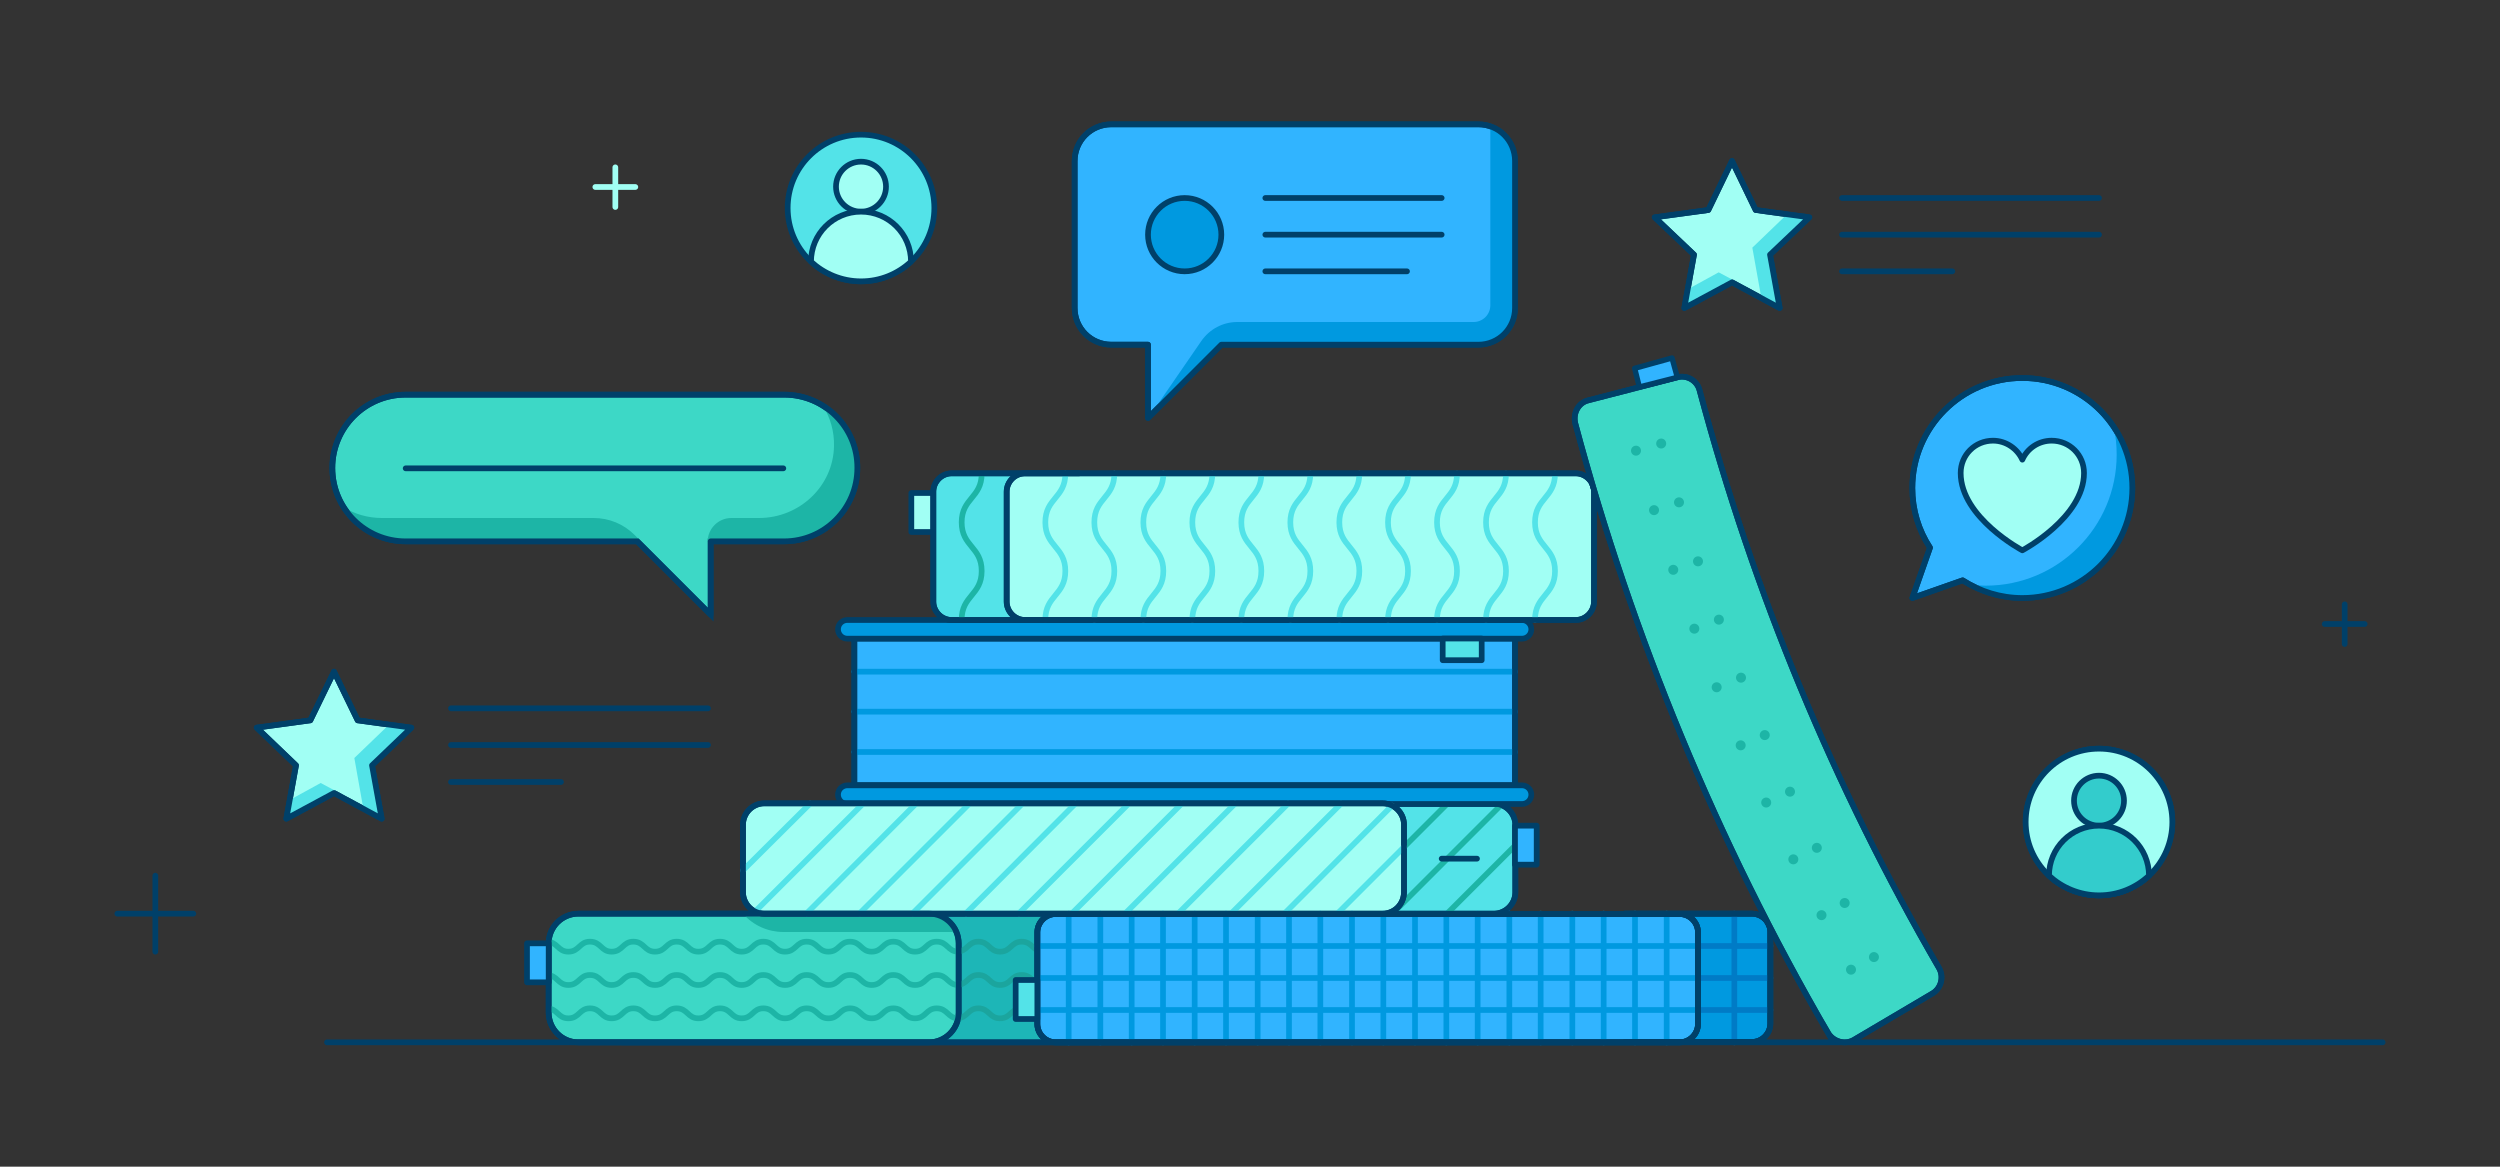 <svg version="1.1" id="Illustration" xmlns="http://www.w3.org/2000/svg" x="0" y="0" viewBox="0 0 750 350" xml:space="preserve"><rect x="0" y="0" width="750" height="350" fill="#333333" stroke="none"/><style>.st1{stroke:#004069;stroke-width:1.71;stroke-miterlimit:10}.st1,.st2{fill:#3dd8c6}.st3{fill:none;stroke:#1db5a6;stroke-width:1.71;stroke-miterlimit:10}.st5{fill:#1db5a6}.st6{fill:#53e3e8}.st6,.st8,.st9{stroke-width:1.71;stroke-miterlimit:10;stroke-linecap:round;stroke-linejoin:round;stroke:#004069}.st8{fill:none}.st9{fill:#31b4ff}.st10{fill:#0099e0}.st11,.st12,.st13{fill:none;stroke:#0099e0;stroke-width:1.71;stroke-linecap:round;stroke-linejoin:round;stroke-miterlimit:10}.st12,.st13{fill:#0099e0;stroke:#004069}.st13{fill:#a1fff4}.st14{fill:#53e3e8}.st15,.st18{stroke-width:1.71;stroke-miterlimit:10}.st15{stroke-linecap:round;stroke-linejoin:round;fill:none;stroke:#53e3e8}.st18{fill:#3cc;stroke:#004069}.st22,.st24{fill:none;stroke-linecap:round;stroke-linejoin:round;stroke:#1db5a6;stroke-width:3}.st22{stroke-dasharray:0,7.849}.st24{stroke-dasharray:0,7.849}</style><path d="M186.6 274.1h154.8c4.9 0 8.9 4 8.9 8.9v20.8c0 4.9-4 8.9-8.9 8.9H186.6" fill="#1db6b7" stroke="#004069" stroke-width="1.71" stroke-linecap="round" stroke-linejoin="round" stroke-miterlimit="10"/><path class="st1" d="M173.5 312.7h105.2c4.9 0 8.9-4 8.9-8.9V283c0-4.9-4-8.9-8.9-8.9H173.5c-4.9 0-8.9 4-8.9 8.9v20.8c0 4.9 4 8.9 8.9 8.9z"/><path class="st2" d="M287.5 285.5c-3.2 0-3.2-3-6.5-3-3.2 0-3.2 3-6.5 3-3.2 0-3.2-3-6.5-3-3.2 0-3.2 3-6.5 3-3.2 0-3.2-3-6.5-3-3.2 0-3.2 3-6.5 3-3.2 0-3.2-3-6.5-3-3.2 0-3.2 3-6.5 3-3.2 0-3.2-3-6.5-3-3.2 0-3.2 3-6.5 3-3.2 0-3.2-3-6.5-3-3.2 0-3.2 3-6.5 3-3.2 0-3.2-3-6.5-3-3.2 0-3.2 3-6.5 3-3.2 0-3.2-3-6.5-3-3.2 0-3.2 3-6.5 3-3.2 0-3.2-3-6.5-3-3.2 0-3.2 3-6.5 3-3.2 0-3.2-3-6.5-3"/><path class="st3" d="M287.5 285.5c-3.2 0-3.2-3-6.5-3-3.2 0-3.2 3-6.5 3-3.2 0-3.2-3-6.5-3-3.2 0-3.2 3-6.5 3-3.2 0-3.2-3-6.5-3-3.2 0-3.2 3-6.5 3-3.2 0-3.2-3-6.5-3-3.2 0-3.2 3-6.5 3-3.2 0-3.2-3-6.5-3-3.2 0-3.2 3-6.5 3-3.2 0-3.2-3-6.5-3-3.2 0-3.2 3-6.5 3-3.2 0-3.2-3-6.5-3-3.2 0-3.2 3-6.5 3-3.2 0-3.2-3-6.5-3-3.2 0-3.2 3-6.5 3-3.2 0-3.2-3-6.5-3-3.2 0-3.2 3-6.5 3-3.2 0-3.2-3-6.5-3"/><path class="st2" d="M287.5 295.5c-3.2 0-3.2-3-6.5-3-3.2 0-3.2 3-6.5 3-3.2 0-3.2-3-6.5-3-3.2 0-3.2 3-6.5 3-3.2 0-3.2-3-6.5-3-3.2 0-3.2 3-6.5 3-3.2 0-3.2-3-6.5-3-3.2 0-3.2 3-6.5 3-3.2 0-3.2-3-6.5-3-3.2 0-3.2 3-6.5 3-3.2 0-3.2-3-6.5-3-3.2 0-3.2 3-6.5 3-3.2 0-3.2-3-6.5-3-3.2 0-3.2 3-6.5 3-3.2 0-3.2-3-6.5-3-3.2 0-3.2 3-6.5 3-3.2 0-3.2-3-6.5-3-3.2 0-3.2 3-6.5 3-3.2 0-3.2-3-6.5-3"/><path class="st3" d="M287.5 295.5c-3.2 0-3.2-3-6.5-3-3.2 0-3.2 3-6.5 3-3.2 0-3.2-3-6.5-3-3.2 0-3.2 3-6.5 3-3.2 0-3.2-3-6.5-3-3.2 0-3.2 3-6.5 3-3.2 0-3.2-3-6.5-3-3.2 0-3.2 3-6.5 3-3.2 0-3.2-3-6.5-3-3.2 0-3.2 3-6.5 3-3.2 0-3.2-3-6.5-3-3.2 0-3.2 3-6.5 3-3.2 0-3.2-3-6.5-3-3.2 0-3.2 3-6.5 3-3.2 0-3.2-3-6.5-3-3.2 0-3.2 3-6.5 3-3.2 0-3.2-3-6.5-3-3.2 0-3.2 3-6.5 3-3.2 0-3.2-3-6.5-3"/><path class="st2" d="M287.5 305.5c-3.2 0-3.2-3-6.5-3-3.2 0-3.2 3-6.5 3-3.2 0-3.2-3-6.5-3-3.2 0-3.2 3-6.5 3-3.2 0-3.2-3-6.5-3-3.2 0-3.2 3-6.5 3-3.2 0-3.2-3-6.5-3-3.2 0-3.2 3-6.5 3-3.2 0-3.2-3-6.5-3-3.2 0-3.2 3-6.5 3-3.2 0-3.2-3-6.5-3-3.2 0-3.2 3-6.5 3-3.2 0-3.2-3-6.5-3-3.2 0-3.2 3-6.5 3-3.2 0-3.2-3-6.5-3-3.2 0-3.2 3-6.5 3-3.2 0-3.2-3-6.5-3-3.2 0-3.2 3-6.5 3-3.2 0-3.2-3-6.5-3"/><path class="st3" d="M287.5 305.5c-3.2 0-3.2-3-6.5-3-3.2 0-3.2 3-6.5 3-3.2 0-3.2-3-6.5-3-3.2 0-3.2 3-6.5 3-3.2 0-3.2-3-6.5-3-3.2 0-3.2 3-6.5 3-3.2 0-3.2-3-6.5-3-3.2 0-3.2 3-6.5 3-3.2 0-3.2-3-6.5-3-3.2 0-3.2 3-6.5 3-3.2 0-3.2-3-6.5-3-3.2 0-3.2 3-6.5 3-3.2 0-3.2-3-6.5-3-3.2 0-3.2 3-6.5 3-3.2 0-3.2-3-6.5-3-3.2 0-3.2 3-6.5 3-3.2 0-3.2-3-6.5-3-3.2 0-3.2 3-6.5 3-3.2 0-3.2-3-6.5-3"/><path d="M404 285.5c-3.2 0-3.2-3-6.5-3-3.2 0-3.2 3-6.5 3-3.2 0-3.2-3-6.5-3-3.2 0-3.2 3-6.5 3-3.2 0-3.2-3-6.5-3-3.2 0-3.2 3-6.5 3-3.2 0-3.2-3-6.5-3-3.2 0-3.2 3-6.5 3-3.2 0-3.2-3-6.5-3-3.2 0-3.2 3-6.5 3-3.2 0-3.2-3-6.5-3-3.2 0-3.2 3-6.5 3-3.2 0-3.2-3-6.5-3-3.2 0-3.2 3-6.5 3-3.2 0-3.2-3-6.5-3-3.2 0-3.2 3-6.5 3-3.2 0-3.2-3-6.5-3-3.2 0-3.2 3-6.5 3m117 10c-3.2 0-3.2-3-6.5-3-3.2 0-3.2 3-6.5 3-3.2 0-3.2-3-6.5-3-3.2 0-3.2 3-6.5 3-3.2 0-3.2-3-6.5-3-3.2 0-3.2 3-6.5 3-3.2 0-3.2-3-6.5-3-3.2 0-3.2 3-6.5 3-3.2 0-3.2-3-6.5-3-3.2 0-3.2 3-6.5 3-3.2 0-3.2-3-6.5-3-3.2 0-3.2 3-6.5 3-3.2 0-3.2-3-6.5-3-3.2 0-3.2 3-6.5 3-3.2 0-3.2-3-6.5-3-3.2 0-3.2 3-6.5 3-3.2 0-3.2-3-6.5-3-3.2 0-3.2 3-6.5 3m117 10c-3.2 0-3.2-3-6.5-3-3.2 0-3.2 3-6.5 3-3.2 0-3.2-3-6.5-3-3.2 0-3.2 3-6.5 3-3.2 0-3.2-3-6.5-3-3.2 0-3.2 3-6.5 3-3.2 0-3.2-3-6.5-3-3.2 0-3.2 3-6.5 3-3.2 0-3.2-3-6.5-3-3.2 0-3.2 3-6.5 3-3.2 0-3.2-3-6.5-3-3.2 0-3.2 3-6.5 3-3.2 0-3.2-3-6.5-3-3.2 0-3.2 3-6.5 3-3.2 0-3.2-3-6.5-3-3.2 0-3.2 3-6.5 3-3.2 0-3.2-3-6.5-3-3.2 0-3.2 3-6.5 3" stroke="#1ba59e" fill="none" stroke-width="1.71" stroke-miterlimit="10"/><path class="st5" d="M278.6 274.1h-55.7c3 3.5 7.5 5.5 12.1 5.5h51.8c-1.3-3.2-4.5-5.5-8.2-5.5z"/><path class="st6" d="M416 241.1h32.2c3.5 0 6.4 2.9 6.4 6.4v20.2c0 3.5-2.9 6.4-6.4 6.4H416"/><path d="M434.2 241.1l-13.3 13.3m29.8-13.3l-13.3 13.3m17.1-.7l-20.4 20.4m16.2-32.6L417.8 274" fill="#3dd8c6" stroke="#1db5a6" stroke-width="1.71" stroke-miterlimit="10"/><path class="st8" d="M416 241.1h32.2c3.5 0 6.4 2.9 6.4 6.4v20.2c0 3.5-2.9 6.4-6.4 6.4H416"/><path class="st9" d="M333.4 37.3c-6.1 0-11 4.9-11 11v44.1c0 6.1 4.9 11 11 11h11v22l22-22h77.1c6.1 0 11-4.9 11-11V48.3c0-6.1-4.9-11-11-11H333.4z"/><path class="st10" d="M447.1 37.9v53.7c0 2.8-2.3 5-5 5h-70.9c-4.3 0-8.3 2.1-10.8 5.7l-15.9 23.1 22-22h77.1c6.1 0 11-4.9 11-11V48.3c-.1-4.8-3.2-8.9-7.5-10.4z"/><path class="st1" d="M235.3 118.4H121.7c-12.2 0-22 9.9-22 22 0 12.2 9.9 22 22 22h69.5l22 22v-22h22c12.2 0 22-9.9 22-22 .1-12.1-9.8-22-21.9-22z"/><path class="st5" d="M190.4 160.5c-3.3-3.3-7.7-5.1-12.3-5.1h-63.5c-4.3 0-8.3-1.2-11.6-3.3 3.9 6.2 10.8 10.4 18.7 10.4h70.7l-2-2zm56.5-38.7c2.2 3.5 3.4 7.6 3.3 12-.2 12.1-10.4 21.6-22.5 21.6h-8.3c-3.9 0-7.1 3.2-7.1 7.1h22.4c12.3 0 22.6-10 22.5-22.3 0-7.8-4.1-14.6-10.3-18.4z"/><path class="st9" d="M256.3 191.5h198.2v44.1H256.3z"/><path class="st11" d="M256.3 201.5h198.2m-198.2 12h198.2m-198.2 12.1h198.2"/><path class="st8" d="M256.3 191.5h198.2v44.1H256.3zm-134.6-51H235m144.6-81.1h52.9m-52.9 11h52.9m-52.9 11h42.5"/><circle class="st12" cx="355.4" cy="70.4" r="11"/><path class="st13" d="M519.6 48.3l7.1 14.7 16.1 2.2L531 76.4l2.9 16-14.3-7.7-14.3 7.7 2.9-16-11.8-11.2 16.1-2.2z"/><path class="st14" d="M515.6 81.7l-9.3 5.1-1 5.6 15-8.2zm20.5-17.4l-10.4 10 2.7 15.1 5.5 3-2.9-16 11.8-11.2z"/><path class="st8" d="M519.6 48.3l7.1 14.7 16.1 2.2L531 76.4l2.9 16-14.3-7.7-14.3 7.7 2.9-16-11.8-11.2 16.1-2.2z"/><path class="st12" d="M456.6 186H254.2c-1.5 0-2.8 1.2-2.8 2.8 0 1.5 1.2 2.8 2.8 2.8h202.4c1.5 0 2.8-1.2 2.8-2.8 0-1.6-1.3-2.8-2.8-2.8zm0 49.6H254.2c-1.5 0-2.8 1.2-2.8 2.8 0 1.5 1.2 2.8 2.8 2.8h202.4c1.5 0 2.8-1.2 2.8-2.8 0-1.6-1.3-2.8-2.8-2.8z"/><path class="st13" d="M414.8 274.1H229.3c-3.5 0-6.4-2.9-6.4-6.4v-20.3c0-3.5 2.9-6.4 6.4-6.4h185.5c3.5 0 6.4 2.9 6.4 6.4v20.2c0 3.7-2.9 6.5-6.4 6.5z"/><path class="st15" d="M243 241.1l-20.1 20m36-20l-32.4 32.4m48.3-32.4L242 274m48.8-32.9L257.9 274m48.8-32.9L273.8 274m48.8-32.9L289.8 274m48.8-32.9L305.7 274m48.8-32.9L321.6 274m48.9-32.9L337.6 274m48.8-32.9L353.5 274m48.8-32.9L369.4 274m48.2-32.3L385.4 274m35.8-19.9L401.3 274"/><path class="st8" d="M414.8 274.1H229.3c-3.5 0-6.4-2.9-6.4-6.4v-20.3c0-3.5 2.9-6.4 6.4-6.4h185.5c3.5 0 6.4 2.9 6.4 6.4v20.2c0 3.7-2.9 6.5-6.4 6.5z"/><path class="st6" d="M323.7 186h-38.2c-3 0-5.5-2.5-5.5-5.5v-33c0-3 2.5-5.5 5.5-5.5h38.2"/><path class="st3" d="M294.5 142.1c0 7.3-6 7.3-6 14.6s6 7.3 6 14.6-6 7.3-6 14.6"/><path class="st13" d="M472.7 186H307.5c-3 0-5.5-2.5-5.5-5.5v-33c0-3 2.5-5.5 5.5-5.5h165.2c3 0 5.5 2.5 5.5 5.5v33c0 3-2.5 5.5-5.5 5.5z"/><path class="st15" d="M319.6 142.1c0 7.3-6 7.3-6 14.6s6 7.3 6 14.6-6 7.3-6 14.6m20.7-43.8c0 7.3-6 7.3-6 14.6s6 7.3 6 14.6-6 7.3-6 14.6m20.7-43.8c0 7.3-6 7.3-6 14.6s6 7.3 6 14.6-6 7.3-6 14.6m20.7-43.8c0 7.3-6 7.3-6 14.6s6 7.3 6 14.6-6 7.3-6 14.6m20.7-43.8c0 7.3-6 7.3-6 14.6s6 7.3 6 14.6-6 7.3-6 14.6m20.7-43.8c0 7.3-6 7.3-6 14.6s6 7.3 6 14.6-6 7.3-6 14.6m20.7-43.8c0 7.3-6 7.3-6 14.6s6 7.3 6 14.6-6 7.3-6 14.6m20.6-43.8c0 7.3-6 7.3-6 14.6s6 7.3 6 14.6-6 7.3-6 14.6m20.7-43.8c0 7.3-6 7.3-6 14.6s6 7.3 6 14.6-6 7.3-6 14.6m20.7-43.8c0 7.3-6 7.3-6 14.6s6 7.3 6 14.6-6 7.3-6 14.6m20.7-43.8c0 7.3-6 7.3-6 14.6s6 7.3 6 14.6-6 7.3-6 14.6"/><path class="st12" d="M487.4 274.1h38.2c3 0 5.5 2.5 5.5 5.5v27.5c0 3-2.5 5.5-5.5 5.5h-38.2"/><path d="M520.3 274.1v38.6m-10.9-28.9h21.7m-21.7 9.6h21.7m-21.7 9.6h21.7" stroke-linecap="round" stroke-linejoin="round" fill="none" stroke="#007bc6" stroke-width="1.71" stroke-miterlimit="10"/><path class="st8" d="M487.4 274.1h38.2c3 0 5.5 2.5 5.5 5.5v27.5c0 3-2.5 5.5-5.5 5.5h-38.2"/><path class="st9" d="M503.9 312.7H316.7c-3 0-5.5-2.5-5.5-5.5v-27.5c0-3 2.5-5.5 5.5-5.5h187.2c3 0 5.5 2.5 5.5 5.5v27.5c0 3-2.5 5.5-5.5 5.5z"/><path class="st11" d="M311.2 303h198.2m-198.2-9.6h198.2m-198.2-9.6h198.2m-9.4-9.7v38.6m-9.5-38.6v38.6m9.5-38.6v38.6"/><path class="st8" d="M487.4 274.1h38.2c3 0 5.5 2.5 5.5 5.5v27.5c0 3-2.5 5.5-5.5 5.5h-38.2"/><path class="st11" d="M481.1 274.1v38.6m-9.4-38.6v38.6m-9.5-38.6v38.6m-9.4-38.6v38.6m-9.5-38.6v38.6m-9.4-38.6v38.6m-9.4-38.6v38.6m-9.5-38.6v38.6m-9.4-38.6v38.6m-9.5-38.6v38.6m-9.4-38.6v38.6m-9.4-38.6v38.6m-9.5-38.6v38.6m-9.4-38.6v38.6m-9.5-38.6v38.6m-9.4-38.6v38.6m-9.4-38.6v38.6m-9.5-38.6v38.6"/><path class="st8" d="M503.9 312.7H316.7c-3 0-5.5-2.5-5.5-5.5v-27.5c0-3 2.5-5.5 5.5-5.5h187.2c3 0 5.5 2.5 5.5 5.5v27.5c0 3-2.5 5.5-5.5 5.5z"/><path class="st9" d="M606.7 113.4c-18.2 0-33 14.8-33 33 0 6.6 1.9 12.7 5.3 17.9l-5.3 15.1 15.1-5.3c5.2 3.3 11.3 5.3 17.9 5.3 18.2 0 33-14.8 33-33s-14.8-33-33-33z"/><path class="st10" d="M634.1 128c.6 2.7.9 5.5.9 8.4 0 21.7-17.6 39.3-39.3 39.3-1.7 0-3.4-.1-5-.3 4.7 2.6 10.2 4.2 16 4.2 18.2 0 33-14.8 33-33 0-7-2.1-13.4-5.6-18.6z"/><path class="st13" d="M625.2 141.9c0-5.4-4.3-9.7-9.7-9.7-3.9 0-7.3 2.3-8.8 5.7-1.5-3.3-4.9-5.7-8.8-5.7-5.4 0-9.7 4.3-9.7 9.7 0 13.4 18.5 23.2 18.5 23.2s18.5-9.8 18.5-23.2z"/><path class="st8" d="M552.6 59.4h77.1m-77.1 22h33.1m-33.1-11h77.1"/><circle class="st13" cx="629.7" cy="246.6" r="22"/><circle class="st8" cx="629.7" cy="240.2" r="7.5"/><path class="st8" d="M629.7 247.7c-8.3 0-15 6.7-15 15 3.9 3.6 9.2 5.9 15 5.9 5.8 0 11-2.2 15-5.9 0-8.3-6.7-15-15-15z"/><path fill="#fff" stroke="#004069" stroke-width="1.71" stroke-linecap="round" stroke-linejoin="round" stroke-miterlimit="10" d="M98.1 312.7h616.7"/><path class="st8" d="M432.5 257.6h10.6"/><circle class="st13" cx="629.7" cy="246.6" r="22"/><circle class="st18" cx="629.7" cy="240.2" r="7.5"/><path class="st18" d="M629.7 247.7c-8.3 0-15 6.7-15 15 3.9 3.6 9.2 5.9 15 5.9 5.8 0 11-2.2 15-5.9 0-8.3-6.7-15-15-15z"/><circle class="st6" cx="258.3" cy="62.4" r="22"/><circle class="st13" cx="258.3" cy="56" r="7.5"/><path class="st13" d="M258.3 63.5c-8.3 0-15 6.7-15 15 3.9 3.6 9.2 5.9 15 5.9 5.8 0 11-2.2 15-5.9 0-8.3-6.7-15-15-15z"/><path class="st8" d="M333.4 37.3c-6.1 0-11 4.9-11 11v44.1c0 6.1 4.9 11 11 11h11v22l22-22h77.1c6.1 0 11-4.9 11-11V48.3c0-6.1-4.9-11-11-11H333.4zm-98.1 81.1H121.7c-12.2 0-22 9.9-22 22 0 12.2 9.9 22 22 22h69.5l22 22v-22h22c12.2 0 22-9.9 22-22 .1-12.1-9.8-22-21.9-22zm371.4-5c-18.2 0-33 14.8-33 33 0 6.6 1.9 12.7 5.3 17.9l-5.3 15.1 15.1-5.3c5.2 3.3 11.3 5.3 17.9 5.3 18.2 0 33-14.8 33-33s-14.8-33-33-33zM173.5 312.7h105.2c4.9 0 8.9-4 8.9-8.9V283c0-4.9-4-8.9-8.9-8.9H173.5c-4.9 0-8.9 4-8.9 8.9v20.8c0 4.9 4 8.9 8.9 8.9z"/><path class="st13" d="M100.2 201.5l7.1 14.6 16.1 2.2-11.8 11.3 2.9 16-14.3-7.7-14.3 7.7 2.9-16L77 218.3l16.1-2.2z"/><path class="st14" d="M96.2 234.9l-9.3 5.1-1 5.6 15-8.2zm20.5-17.5l-10.4 10 2.7 15.2 5.5 3-2.9-16 11.8-11.3z"/><path class="st8" d="M100.2 201.5l7.1 14.6 16.1 2.2-11.8 11.3 2.9 16-14.3-7.7-14.3 7.7 2.9-16L77 218.3l16.1-2.2zm35.1 11h77.1m-77.1 22.1h33m-33-11.1h77.1m491-30.3v-11.9m-6 5.9h12"/><path d="M184.6 62.1V50.2m-6 5.9h12" stroke-miterlimit="10" stroke="#a1fff4" stroke-width="1.71" fill="none" stroke-linecap="round" stroke-linejoin="round"/><path class="st8" d="M46.6 285.5v-22.8m-11.4 11.4H58M472.7 186H307.5c-3 0-5.5-2.5-5.5-5.5v-33c0-3 2.5-5.5 5.5-5.5h165.2c3 0 5.5 2.5 5.5 5.5v33c0 3-2.5 5.5-5.5 5.5zm31.2 126.7H316.7c-3 0-5.5-2.5-5.5-5.5v-27.5c0-3 2.5-5.5 5.5-5.5h187.2c3 0 5.5 2.5 5.5 5.5v27.5c0 3-2.5 5.5-5.5 5.5z"/><path class="st1" d="M548.3 309.7c-33.2-57.3-58.6-118.7-75.7-182.6-.8-3.1.9-6.3 3.9-7l26.7-6.9c2.9-.8 6 1 6.7 4 16.2 60.7 40.3 118.9 71.8 173.2 1.5 2.6.7 6-1.9 7.6-7.9 4.7-15.8 9.3-23.7 14-2.7 1.5-6.2.5-7.8-2.3z"/><path d="M548.3 309.7c-33.2-57.3-58.6-118.7-75.7-182.6-.8-3.1.9-6.3 3.9-7l26.7-6.9c2.9-.8 6 1 6.7 4 16.2 60.7 40.3 118.9 71.8 173.2 1.5 2.6.7 6-1.9 7.6-7.9 4.7-15.8 9.3-23.7 14h0c-2.7 1.5-6.2.5-7.8-2.3z" fill="none" stroke="#004069" stroke-width="1.71" stroke-miterlimit="10"/><path class="st8" d="M323.7 186h-38.2c-3 0-5.5-2.5-5.5-5.5v-33c0-3 2.5-5.5 5.5-5.5h38.2"/><path class="st22" d="M503.7 150.7c-4.1 1.3-5.1 1.6-11.2 3.5"/><path d="M490.8 135.2l3.9-1.1c2-.6 5-1.4 7.4-2.1" fill="none" stroke="#1db5a6" stroke-width="3" stroke-linecap="round" stroke-linejoin="round" stroke-dasharray="0,7.851"/><path class="st22" d="M508.3 188.6l3.9-1.4c2.4-.9 4.7-1.8 7.1-2.6"/><path class="st24" d="M509.4 168.4l-3.5 1.2c-2.5.9-5.1 1.7-7.6 2.6m23.9 51.4l4-1.7c2.3-1 4.5-1.9 6.8-2.9m-10.7-15.7l-3.3 1.3c-2.5 1-5.1 2-7.6 3"/><path d="M555.3 290.9l4.6-2.5c1.9-1.1 3.8-2.1 5.7-3.2" fill="none" stroke="#1db5a6" stroke-width="3" stroke-linecap="round" stroke-linejoin="round" stroke-dasharray="0,7.85"/><path d="M553.4 270.9l-2.8 1.5c-2.5 1.3-5.1 2.6-7.6 4" fill="none" stroke="#1db5a6" stroke-width="3" stroke-linecap="round" stroke-linejoin="round" stroke-dasharray="0,7.849"/><path d="M538 257.8l4.1-2c2.2-1.1 4.3-2.1 6.5-3.2" fill="none" stroke="#1db5a6" stroke-width="3" stroke-linecap="round" stroke-linejoin="round" stroke-dasharray="0,7.849"/><path class="st24" d="M537 237.5l-3.1 1.4c-2.5 1.2-5.1 2.3-7.6 3.5"/><path class="st9" d="M454.5 247.7h6.5v11.7h-6.5z"/><path transform="rotate(-90 438.687 194.778)" class="st6" d="M435.4 188.9h6.5v11.7h-6.5z"/><path class="st6" d="M304.7 294h6.5v11.7h-6.5z"/><path fill="#31b4ff" stroke="#004069" stroke-width="1.612" stroke-linecap="round" stroke-linejoin="round" stroke-miterlimit="10" d="M490.4 110.5l1.4 5.6 11.4-2.9-1.6-5.8z"/><path class="st9" d="M158.1 283h6.5v11.7h-6.5z"/><path class="st13" d="M273.4 147.9h6.5v11.7h-6.5z"/></svg>